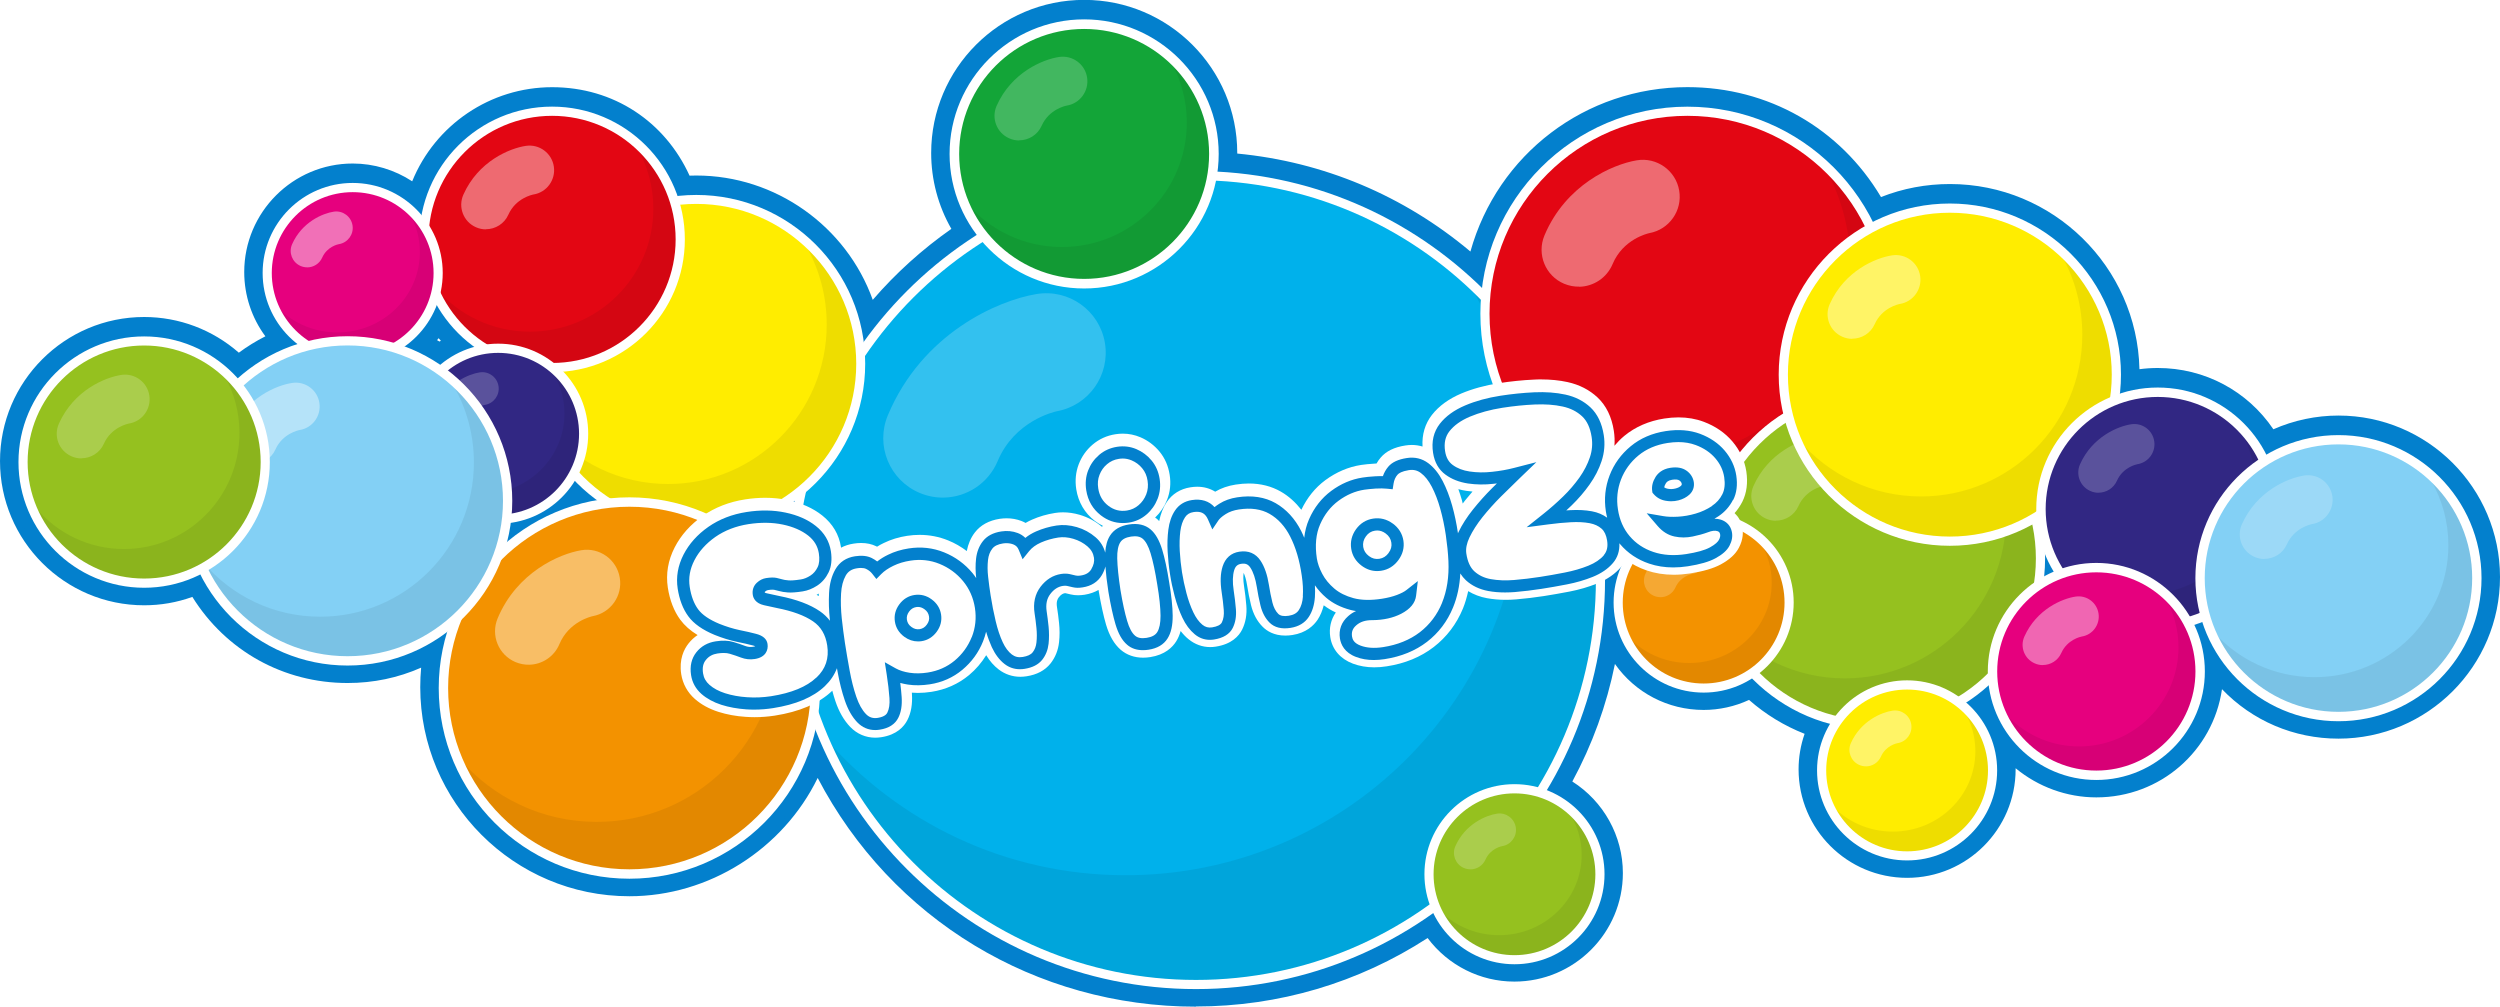 <?xml version="1.0" encoding="UTF-8"?>
<svg id="Laag_1" data-name="Laag 1" xmlns="http://www.w3.org/2000/svg" xmlns:xlink="http://www.w3.org/1999/xlink" viewBox="0 0 393.7 158.53">
  <defs>
    <filter id="drop-shadow-1" filterUnits="userSpaceOnUse">
      <feOffset dx="0" dy="0"/>
      <feGaussianBlur result="blur" stdDeviation="4"/>
      <feFlood flood-color="#000" flood-opacity=".4"/>
      <feComposite in2="blur" operator="in"/>
      <feComposite in="SourceGraphic"/>
    </filter>
  </defs>
  <path d="m188.35,158.53c-25.29,0-47.94-13.75-59.58-36.02-5.47,11.23-17.13,18.63-29.65,18.63-18.16,0-32.94-14.78-32.94-32.94,0-1.02.05-2.04.14-3.06-3.64,1.61-7.52,2.42-11.58,2.42-10.07,0-19.15-5.05-24.45-13.56-2.44.88-4.99,1.32-7.59,1.32-12.52,0-22.7-10.18-22.7-22.7s10.18-22.7,22.7-22.7c5.49,0,10.76,1.99,14.91,5.62,1.32-.98,2.72-1.84,4.18-2.58-2.16-2.91-3.33-6.46-3.33-10.12,0-9.42,7.67-17.09,17.09-17.09,3.32,0,6.59.99,9.36,2.8,3.63-8.91,12.33-14.82,22.04-14.82s17.77,5.44,21.64,13.93c.36-.01.72-.02,1.07-.02,12.45,0,23.62,7.97,27.78,19.58,3.64-4.22,7.8-7.97,12.38-11.18-2.08-3.62-3.18-7.74-3.18-11.96,0-13.29,10.81-24.1,24.1-24.1s24.1,10.81,24.1,24.1v.1c13.59,1.3,26.23,6.62,36.72,15.43,4.28-15.32,18.12-25.89,34.18-25.89,12.69,0,24.02,6.45,30.48,17.31,3.45-1.36,7.1-2.05,10.85-2.05,16.23,0,29.48,13.02,29.85,29.16.96-.13,1.93-.19,2.89-.19,7.36,0,14.1,3.59,18.2,9.65,3.22-1.42,6.74-2.16,10.25-2.16,14.03,0,25.44,11.41,25.44,25.44s-11.41,25.44-25.44,25.44c-7.01,0-13.57-2.81-18.34-7.79-1.42,9.72-9.71,17.04-19.79,17.04-4.64,0-9.15-1.65-12.71-4.59,0,.06,0,.12,0,.17,0,9.42-7.66,17.09-17.09,17.09s-17.09-7.66-17.09-17.09c0-1.91.32-3.78.95-5.59-3.21-1.26-6.14-3.05-8.75-5.34-2.24,1.04-4.7,1.58-7.15,1.58-5.65,0-10.79-2.72-13.97-7.24-1.31,6.48-3.56,12.69-6.71,18.51,4.93,3.13,7.96,8.58,7.96,14.42,0,9.42-7.66,17.09-17.09,17.09-5.39,0-10.43-2.55-13.66-6.86-10.89,7.06-23.48,10.78-36.48,10.78Zm66.9-74.82c.12-.14.24-.28.37-.42-.14-.04-.29-.09-.43-.13.02.18.04.37.06.55Zm-186.03-29.92c.07-.05.14-.09.21-.13-.12-.13-.24-.27-.36-.4-.08.1-.16.21-.24.31.13.07.26.15.39.22Z" style="fill: #0380cd;"/>
  <path d="m188.35,157.56c-25.67,0-48.55-14.48-59.64-37.3-4.84,11.8-16.56,19.92-29.6,19.92-17.63,0-31.97-14.34-31.97-31.97,0-1.58.12-3.14.35-4.7-3.92,2.03-8.25,3.09-12.75,3.09-9.98,0-19.03-5.24-24.04-13.79-2.56,1.03-5.24,1.54-8,1.54-11.98,0-21.73-9.75-21.73-21.73s9.75-21.73,21.73-21.73c5.52,0,10.83,2.13,14.85,5.91,1.78-1.4,3.7-2.57,5.75-3.49-2.5-2.9-3.88-6.57-3.88-10.47,0-8.89,7.23-16.12,16.12-16.12,3.59,0,7.03,1.19,9.82,3.35,3.14-9.08,11.73-15.37,21.58-15.37,9.2,0,17.47,5.55,21.02,13.96.57-.03,1.14-.05,1.69-.05,12.81,0,23.91,8.59,27.39,20.58,4.05-4.94,8.76-9.25,14.06-12.86-2.3-3.67-3.51-7.86-3.51-12.24,0-12.75,10.38-23.13,23.13-23.13s23.13,10.38,23.13,23.13c0,.32,0,.65-.02.98,14.16,1.17,27.56,6.89,38.27,16.3,3.6-15.43,17.46-26.67,33.63-26.67,12.57,0,23.92,6.68,30.07,17.56,3.57-1.52,7.35-2.29,11.27-2.29,15.93,0,28.89,12.96,28.89,28.88,0,.15,0,.29,0,.44,1.27-.24,2.56-.36,3.86-.36,7.33,0,14.01,3.75,17.85,9.92,3.3-1.59,6.93-2.43,10.61-2.43,13.49,0,24.47,10.98,24.47,24.47s-10.98,24.47-24.47,24.47c-7.61,0-14.56-3.48-19.11-9.17-.32,10.21-8.73,18.42-19.02,18.42-5.43,0-10.4-2.32-13.9-6.06.14.86.22,1.73.22,2.62,0,8.89-7.23,16.12-16.12,16.12s-16.12-7.23-16.12-16.12c0-2.11.42-4.2,1.24-6.15-3.63-1.29-6.98-3.31-9.84-5.93-2.27,1.16-4.77,1.77-7.32,1.77-6.33,0-11.82-3.67-14.45-8.99-1.23,7.56-3.77,14.86-7.52,21.58,5.04,2.82,8.29,8.22,8.29,14.07,0,8.89-7.23,16.12-16.12,16.12-5.4,0-10.45-2.77-13.41-7.22-10.92,7.29-23.57,11.14-36.73,11.14Zm65.67-75.81c.22,1.54.39,3.08.5,4.62.81-1.32,1.8-2.53,2.96-3.58-1.17-.29-2.33-.64-3.47-1.05Zm-134.26,2.07c.85.72,1.66,1.48,2.43,2.29.09-1.18.21-2.36.37-3.53-.91.46-1.85.88-2.8,1.24Zm-52.47-29.97c.66.34,1.32.7,1.95,1.09.56-.39,1.14-.74,1.75-1.06-.71-.69-1.37-1.43-1.99-2.21-.51.77-1.08,1.5-1.71,2.18Z" style="fill: #0380cd;"/>
  <path d="m368.26,68.37c-4.15,0-8.03,1.13-11.37,3.09-3.15-6.26-9.62-10.58-17.09-10.58-2.08,0-4.08.35-5.96.96.11-.98.17-1.97.17-2.98,0-14.86-12.09-26.95-26.95-26.95-4.36,0-8.47,1.05-12.12,2.89-5.34-10.75-16.42-18.16-29.22-18.16-16.61,0-30.35,12.49-32.34,28.57-10.87-10.65-25.48-17.49-41.66-18.33.12-.91.19-1.84.19-2.79,0-11.68-9.51-21.19-21.19-21.19s-21.19,9.51-21.19,21.19c0,4.79,1.6,9.22,4.29,12.77-6.96,4.44-13.01,10.17-17.81,16.86-1.69-13.05-12.86-23.17-26.36-23.17-1.01,0-2,.06-2.98.17-2.84-8.18-10.6-14.08-19.74-14.08-10.22,0-18.74,7.38-20.54,17.09-2.6-3.1-6.5-5.08-10.86-5.08-7.82,0-14.18,6.36-14.18,14.18,0,4.54,2.16,8.59,5.49,11.18-3.53,1.13-6.74,3-9.43,5.42-3.63-4.05-8.88-6.61-14.72-6.61-10.91,0-19.79,8.88-19.79,19.79s8.88,19.79,19.79,19.79c3.18,0,6.18-.77,8.85-2.11,4.26,8.5,13.05,14.35,23.19,14.35,5.89,0,11.32-1.97,15.68-5.29-.86,2.79-1.33,5.76-1.33,8.84,0,16.56,13.47,30.03,30.03,30.03,14.31,0,26.3-10.06,29.3-23.48,9.42,23.9,32.73,40.86,59.93,40.86,13.92,0,26.82-4.46,37.36-12,2.29,4.77,7.15,8.08,12.78,8.08,7.82,0,14.18-6.36,14.18-14.18,0-6.02-3.78-11.17-9.09-13.22,5.82-9.68,9.18-21,9.18-33.1,0-4.32-.43-8.54-1.25-12.62,3.45,1.68,7.23,2.76,11.22,3.13-5.06,2.17-8.62,7.19-8.62,13.04,0,7.82,6.36,14.18,14.18,14.18,2.8,0,5.41-.83,7.61-2.24,3.34,3.4,7.57,5.91,12.31,7.17-1.3,2.14-2.06,4.64-2.06,7.32,0,7.82,6.36,14.18,14.18,14.18s14.18-6.36,14.18-14.18c0-4.26-1.9-8.08-4.89-10.69,1.27-.81,2.46-1.72,3.57-2.73,1.07,8.4,8.25,14.92,16.94,14.92,9.42,0,17.09-7.67,17.09-17.09,0-2.63-.61-5.11-1.68-7.34.43-.14.85-.3,1.26-.46,2.92,9.06,11.43,15.64,21.45,15.64,12.42,0,22.53-10.11,22.53-22.53s-10.11-22.53-22.53-22.53Zm-46.22,18.7c.39.98.86,1.91,1.4,2.8-.52.22-1.03.47-1.53.75.1-.92.15-1.86.15-2.81,0-.25-.01-.49-.02-.74Zm-252.7-29.76c-1.73-1.19-3.62-2.17-5.62-2.91,2.28-1.62,4.05-3.88,5.06-6.53,1.49,2.61,3.52,4.86,5.95,6.62-2.01.55-3.84,1.52-5.39,2.82Zm21.17,18.26c1.07,1.11,2.24,2.14,3.49,3.05-5.32.92-10.17,3.24-14.14,6.57.25-.98.44-1.99.58-3.01,4.26-.6,7.91-3.09,10.07-6.61Zm33.43,15.76c-2.23-3.27-5.1-6.08-8.42-8.26,3.53-.8,6.79-2.3,9.64-4.35-.8,4.04-1.22,8.21-1.22,12.48,0,.04,0,.08,0,.12Z" style="fill: #0380cd;"/>
  <g>
    <path d="m124.66,91.35c0-35.17,28.51-63.69,63.69-63.69s63.69,28.51,63.69,63.69-28.51,63.69-63.69,63.69-63.69-28.51-63.69-63.69" style="fill: #00b1eb;"/>
    <path d="m148.65,78.36c-1.27.03-2.57-.21-3.81-.73-4.77-2-7.02-7.49-5.01-12.26,5.39-12.84,17.23-18.03,23.38-19.06,5.1-.86,9.93,2.58,10.79,7.68.85,5.06-2.52,9.85-7.55,10.77-.47.1-6.69,1.53-9.34,7.86-1.48,3.52-4.86,5.67-8.45,5.74Z" style="fill: #fff; opacity: .2;"/>
    <g style="opacity: .07;">
      <path d="m231.63,45.14c5.12,9.02,8.06,19.43,8.06,30.54,0,34.33-27.95,62.15-62.44,62.15-18.92,0-35.86-8.39-47.31-21.61,9.61,22.81,32.26,38.82,58.66,38.82,35.12,0,63.59-28.34,63.59-63.3,0-18.44-7.93-35.03-20.57-46.6Z"/>
    </g>
    <path d="m188.35,155.76c-35.52,0-64.41-28.89-64.41-64.41s28.89-64.41,64.41-64.41,64.41,28.89,64.41,64.41-28.89,64.41-64.41,64.41m0-127.38c-34.72,0-62.97,28.25-62.97,62.97s28.25,62.97,62.97,62.97,62.97-28.25,62.97-62.97-28.25-62.97-62.97-62.97Z" style="fill: #fff;"/>
  </g>
  <g>
    <path d="m225.04,137.67c0-7.43,6.03-13.46,13.46-13.46s13.46,6.02,13.46,13.46-6.02,13.46-13.46,13.46-13.46-6.02-13.46-13.46" style="fill: #95c11f;"/>
    <path d="m231.56,136.9c-.35,0-.71-.07-1.05-.22-1.31-.58-1.9-2.11-1.32-3.42,1.56-3.52,4.87-4.88,6.58-5.13,1.41-.21,2.73.77,2.94,2.19.21,1.4-.76,2.71-2.15,2.93-.13.02-1.86.38-2.63,2.12-.43.97-1.38,1.54-2.37,1.54Z" style="fill: #fff; opacity: .2;"/>
    <g style="opacity: .07;">
      <path d="m247.4,128.42c1.07,1.84,1.68,3.95,1.68,6.21,0,6.98-5.82,12.64-13,12.64-3.94,0-7.47-1.71-9.85-4.4,2,4.64,6.72,7.9,12.21,7.9,7.31,0,13.24-5.77,13.24-12.88,0-3.75-1.65-7.13-4.28-9.48Z"/>
    </g>
    <path d="m238.5,151.85c-7.82,0-14.18-6.36-14.18-14.18s6.36-14.18,14.18-14.18,14.18,6.36,14.18,14.18-6.36,14.18-14.18,14.18m0-26.91c-7.02,0-12.74,5.71-12.74,12.74s5.71,12.74,12.74,12.74,12.74-5.71,12.74-12.74-5.71-12.74-12.74-12.74Z" style="fill: #fff;"/>
  </g>
  <g>
    <path d="m233.85,49.4c0-17.61,14.27-31.88,31.88-31.88s31.88,14.27,31.88,31.88-14.27,31.88-31.88,31.88-31.88-14.27-31.88-31.88" style="fill: #e30613;"/>
    <path d="m248.7,45.14c-.79.02-1.59-.13-2.37-.45-2.96-1.24-4.35-4.65-3.11-7.61,3.34-7.97,10.7-11.19,14.52-11.83,3.16-.54,6.17,1.6,6.7,4.77.53,3.14-1.57,6.12-4.69,6.69-.29.06-4.15.95-5.8,4.88-.92,2.19-3.02,3.52-5.24,3.57Z" style="fill: #fff; opacity: .4;"/>
    <g style="opacity: .07;">
      <path d="m287.36,26.39c2.55,4.49,4.02,9.68,4.02,15.21,0,17.1-13.94,30.96-31.13,30.96-9.43,0-17.88-4.18-23.59-10.77,4.79,11.36,16.08,19.34,29.25,19.34,17.51,0,31.71-14.12,31.71-31.53,0-9.19-3.95-17.45-10.25-23.21Z"/>
    </g>
    <path d="m265.73,82c-17.98,0-32.6-14.63-32.6-32.6s14.63-32.6,32.6-32.6,32.6,14.62,32.6,32.6-14.62,32.6-32.6,32.6m0-63.76c-17.18,0-31.16,13.98-31.16,31.16s13.98,31.16,31.16,31.16,31.16-13.98,31.16-31.16-13.98-31.16-31.16-31.16Z" style="fill: #fff;"/>
  </g>
  <g>
    <path d="m268.89,87.95c0-14.48,11.74-26.23,26.23-26.23s26.23,11.74,26.23,26.23-11.74,26.23-26.23,26.23-26.23-11.74-26.23-26.23" style="fill: #95c11f;"/>
    <path d="m279.67,82.01c-.53,0-1.06-.11-1.57-.34-1.96-.87-2.84-3.16-1.97-5.12,2.34-5.27,7.29-7.31,9.85-7.69,2.12-.31,4.09,1.15,4.4,3.27.31,2.1-1.13,4.06-3.22,4.39-.2.04-2.78.58-3.94,3.17-.64,1.45-2.06,2.3-3.55,2.3Z" style="fill: #fff; opacity: .2;"/>
    <g style="opacity: .07;">
      <path d="m312.63,68.83c2.08,3.7,3.28,7.97,3.28,12.52,0,14.07-11.37,25.48-25.39,25.48-7.69,0-14.58-3.44-19.24-8.86,3.91,9.35,13.12,15.92,23.85,15.92,14.28,0,25.86-11.62,25.86-25.95,0-7.56-3.22-14.36-8.36-19.1Z"/>
    </g>
    <path d="m295.11,114.9c-14.86,0-26.95-12.09-26.95-26.95s12.09-26.95,26.95-26.95,26.95,12.09,26.95,26.95-12.09,26.95-26.95,26.95m0-52.45c-14.06,0-25.5,11.44-25.5,25.5s11.44,25.5,25.5,25.5,25.5-11.44,25.5-25.5-11.44-25.5-25.5-25.5Z" style="fill: #fff;"/>
  </g>
  <g>
    <path d="m286.88,121.33c0-7.43,6.02-13.46,13.46-13.46s13.46,6.02,13.46,13.46-6.02,13.46-13.46,13.46-13.46-6.03-13.46-13.46" style="fill: #ffed00;"/>
    <path d="m293.84,120.68c-.35,0-.71-.07-1.05-.22-1.31-.58-1.9-2.11-1.32-3.42,1.56-3.52,4.87-4.88,6.58-5.13,1.41-.21,2.73.77,2.94,2.19.21,1.4-.76,2.71-2.15,2.93-.13.02-1.86.38-2.63,2.12-.43.97-1.38,1.54-2.37,1.54Z" style="fill: #fff; opacity: .4;"/>
    <g style="opacity: .07;">
      <path d="m309.4,112.09c1.07,1.84,1.68,3.96,1.68,6.22,0,6.99-5.82,12.65-13,12.65-3.94,0-7.46-1.71-9.85-4.4,2,4.64,6.71,7.9,12.21,7.9,7.31,0,13.24-5.77,13.24-12.89,0-3.75-1.65-7.13-4.28-9.49Z"/>
    </g>
    <path d="m300.33,135.5c-7.82,0-14.18-6.36-14.18-14.18s6.36-14.18,14.18-14.18,14.18,6.36,14.18,14.18-6.36,14.18-14.18,14.18m0-26.91c-7.02,0-12.74,5.71-12.74,12.74s5.71,12.74,12.74,12.74,12.74-5.71,12.74-12.74-5.71-12.74-12.74-12.74Z" style="fill: #fff;"/>
  </g>
  <g>
    <path d="m254.84,94.89c0-7.43,6.02-13.46,13.46-13.46s13.46,6.02,13.46,13.46-6.03,13.46-13.46,13.46-13.46-6.02-13.46-13.46" style="fill: #f39200;"/>
    <path d="m261.48,94.04c-.35,0-.71-.07-1.05-.22-1.31-.58-1.9-2.11-1.32-3.42,1.56-3.52,4.87-4.88,6.58-5.13,1.41-.21,2.73.77,2.94,2.19.21,1.4-.76,2.71-2.15,2.93-.13.02-1.86.38-2.63,2.12-.43.97-1.38,1.54-2.37,1.54Z" style="fill: #fff; opacity: .2;"/>
    <g style="opacity: .07;">
      <path d="m277.33,85.56c1.07,1.84,1.68,3.95,1.68,6.21,0,6.98-5.82,12.64-13,12.64-3.94,0-7.47-1.71-9.85-4.4,2,4.64,6.72,7.9,12.21,7.9,7.31,0,13.24-5.77,13.24-12.88,0-3.75-1.65-7.13-4.28-9.48Z"/>
    </g>
    <path d="m268.29,109.07c-7.82,0-14.18-6.36-14.18-14.18s6.36-14.18,14.18-14.18,14.18,6.36,14.18,14.18-6.36,14.18-14.18,14.18m0-26.91c-7.02,0-12.74,5.71-12.74,12.74s5.71,12.74,12.74,12.74,12.74-5.71,12.74-12.74-5.71-12.74-12.74-12.74Z" style="fill: #fff;"/>
  </g>
  <g>
    <path d="m280.84,59.01c0-14.48,11.74-26.23,26.23-26.23s26.23,11.74,26.23,26.23-11.74,26.23-26.23,26.23-26.23-11.74-26.23-26.23" style="fill: #ffed00;"/>
    <path d="m291.68,53.36c-.53,0-1.06-.11-1.57-.34-1.96-.87-2.84-3.16-1.97-5.12,2.34-5.27,7.29-7.31,9.85-7.69,2.12-.31,4.09,1.15,4.4,3.27.31,2.1-1.13,4.06-3.22,4.39-.2.04-2.78.58-3.94,3.17-.64,1.45-2.06,2.3-3.55,2.3Z" style="fill: #fff; opacity: .4;"/>
    <g style="opacity: .07;">
      <path d="m324.64,40.18c2.08,3.7,3.28,7.97,3.28,12.52,0,14.07-11.37,25.48-25.39,25.48-7.69,0-14.58-3.44-19.24-8.86,3.91,9.35,13.12,15.92,23.85,15.92,14.28,0,25.86-11.62,25.86-25.95,0-7.56-3.22-14.36-8.36-19.1Z"/>
    </g>
    <path d="m307.06,85.95c-14.86,0-26.95-12.09-26.95-26.95s12.09-26.95,26.95-26.95,26.95,12.09,26.95,26.95-12.09,26.95-26.95,26.95m0-52.45c-14.06,0-25.5,11.44-25.5,25.5s11.44,25.5,25.5,25.5,25.5-11.44,25.5-25.5-11.44-25.5-25.5-25.5Z" style="fill: #fff;"/>
  </g>
  <g>
    <path d="m321.41,80.16c0-10.16,8.23-18.39,18.39-18.39s18.39,8.23,18.39,18.39-8.23,18.39-18.39,18.39-18.39-8.23-18.39-18.39" style="fill: #312783;"/>
    <path d="m330.47,77.6c-.43,0-.87-.09-1.29-.28-1.61-.71-2.33-2.59-1.62-4.2,1.92-4.32,5.98-6,8.08-6.31,1.74-.26,3.36.95,3.61,2.69.25,1.72-.93,3.33-2.64,3.6-.16.03-2.28.47-3.23,2.6-.53,1.19-1.69,1.89-2.91,1.89Z" style="fill: #fff; opacity: .2;"/>
    <g style="opacity: .07;">
      <path d="m352.83,67.87c1.48,2.51,2.33,5.42,2.33,8.51,0,9.57-8.08,17.32-18.05,17.32-5.47,0-10.36-2.34-13.67-6.02,2.78,6.36,9.32,10.82,16.95,10.82,10.15,0,18.38-7.9,18.38-17.64,0-5.14-2.29-9.76-5.94-12.99Z"/>
    </g>
    <path d="m339.8,99.29c-10.55,0-19.13-8.58-19.13-19.13s8.58-19.13,19.13-19.13,19.13,8.58,19.13,19.13-8.58,19.13-19.13,19.13m0-36.78c-9.73,0-17.65,7.92-17.65,17.65s7.92,17.65,17.65,17.65,17.65-7.92,17.65-17.65-7.92-17.65-17.65-17.65Z" style="fill: #fff;"/>
  </g>
  <g>
    <path d="m313.78,105.74c0-9.03,7.32-16.35,16.35-16.35s16.35,7.32,16.35,16.35-7.32,16.35-16.35,16.35-16.35-7.32-16.35-16.35" style="fill: #e6007e;"/>
    <path d="m321.7,104.74c-.43,0-.87-.09-1.29-.28-1.61-.71-2.33-2.59-1.62-4.2,1.92-4.32,5.98-6,8.08-6.31,1.74-.26,3.36.95,3.61,2.69.25,1.72-.93,3.33-2.64,3.6-.16.03-2.28.47-3.23,2.6-.53,1.19-1.69,1.89-2.91,1.89Z" style="fill: #fff; opacity: .4;"/>
    <g style="opacity: .07;">
      <path d="m341.05,94.27c1.28,2.27,2.02,4.88,2.02,7.67,0,8.62-7.01,15.61-15.65,15.61-4.74,0-8.99-2.11-11.86-5.43,2.41,5.73,8.09,9.75,14.71,9.75,8.81,0,15.94-7.12,15.94-15.9,0-4.63-1.99-8.8-5.16-11.71Z"/>
    </g>
    <path d="m330.13,122.83c-9.42,0-17.09-7.67-17.09-17.09s7.67-17.09,17.09-17.09,17.09,7.67,17.09,17.09-7.67,17.09-17.09,17.09m0-32.7c-8.6,0-15.61,7-15.61,15.61s7,15.61,15.61,15.61,15.61-7,15.61-15.61-7-15.61-15.61-15.61Z" style="fill: #fff;"/>
  </g>
  <g>
    <path d="m346.46,91.05c0-12.04,9.76-21.8,21.8-21.8s21.8,9.76,21.8,21.8-9.76,21.8-21.8,21.8-21.8-9.76-21.8-21.8" style="fill: #83d0f5;"/>
    <path d="m356.59,88.03c-.53,0-1.06-.11-1.57-.34-1.96-.87-2.84-3.16-1.97-5.12,2.34-5.27,7.29-7.31,9.85-7.69,2.12-.31,4.09,1.15,4.4,3.27.31,2.1-1.13,4.06-3.22,4.39-.2.04-2.78.58-3.94,3.17-.64,1.45-2.06,2.3-3.55,2.3Z" style="fill: #fff; opacity: .2;"/>
    <g style="opacity: .07;">
      <path d="m382.85,75.67c1.73,3.01,2.72,6.49,2.72,10.2,0,11.47-9.44,20.77-21.08,20.77-6.39,0-12.11-2.8-15.97-7.22,3.25,7.62,10.89,12.97,19.81,12.97,11.86,0,21.47-9.47,21.47-21.15,0-6.16-2.68-11.71-6.94-15.57Z"/>
    </g>
    <path d="m368.26,113.58c-12.43,0-22.53-10.11-22.53-22.53s10.11-22.53,22.53-22.53,22.53,10.11,22.53,22.53-10.11,22.53-22.53,22.53m0-43.6c-11.61,0-21.06,9.45-21.06,21.06s9.45,21.06,21.06,21.06,21.06-9.45,21.06-21.06-9.45-21.06-21.06-21.06Z" style="fill: #fff;"/>
  </g>
  <g>
    <path d="m150.29,24.24c0-11.29,9.15-20.44,20.44-20.44s20.44,9.15,20.44,20.44-9.15,20.44-20.44,20.44-20.44-9.15-20.44-20.44" style="fill: #13a538;"/>
    <path d="m160.49,22.12c-.53,0-1.06-.11-1.57-.34-1.96-.87-2.84-3.16-1.97-5.12,2.34-5.27,7.29-7.31,9.85-7.69,2.12-.31,4.09,1.15,4.4,3.27.31,2.1-1.13,4.06-3.22,4.39-.2.04-2.78.58-3.94,3.17-.64,1.45-2.06,2.3-3.55,2.3Z" style="fill: #fff; opacity: .2;"/>
    <g style="opacity: .07;">
      <path d="m184.36,9.67c1.61,2.84,2.54,6.13,2.54,9.63,0,10.82-8.8,19.6-19.67,19.6-5.96,0-11.29-2.64-14.9-6.81,3.03,7.19,10.16,12.24,18.48,12.24,11.06,0,20.03-8.93,20.03-19.96,0-5.81-2.5-11.05-6.48-14.69Z"/>
    </g>
    <path d="m170.73,45.43c-11.68,0-21.19-9.51-21.19-21.19s9.51-21.19,21.19-21.19,21.19,9.51,21.19,21.19-9.51,21.19-21.19,21.19m0-40.87c-10.85,0-19.68,8.83-19.68,19.68s8.83,19.68,19.68,19.68,19.68-8.83,19.68-19.68-8.83-19.68-19.68-19.68Z" style="fill: #fff;"/>
  </g>
  <g>
    <path d="m83.78,57.29c0-14.3,11.59-25.88,25.88-25.88s25.88,11.59,25.88,25.88-11.59,25.88-25.88,25.88-25.88-11.59-25.88-25.88" style="fill: #ffed00;"/>
    <g style="opacity: .07;">
      <path d="m126.97,38.77c2.05,3.65,3.22,7.85,3.22,12.34,0,13.87-11.18,25.11-24.98,25.11-7.57,0-14.34-3.39-18.92-8.73,3.85,9.21,12.9,15.69,23.46,15.69,14.05,0,25.44-11.45,25.44-25.58,0-7.45-3.17-14.16-8.23-18.83Z"/>
    </g>
    <path d="m109.66,83.88c-14.66,0-26.59-11.93-26.59-26.59s11.93-26.59,26.59-26.59,26.59,11.93,26.59,26.59-11.93,26.59-26.59,26.59m0-51.77c-13.88,0-25.18,11.3-25.18,25.18s11.3,25.18,25.18,25.18,25.18-11.3,25.18-25.18-11.3-25.18-25.18-25.18Z" style="fill: #fff;"/>
  </g>
  <g>
    <path d="m69.83,108.35c0-16.18,13.11-29.29,29.29-29.29s29.29,13.11,29.29,29.29-13.11,29.29-29.29,29.29-29.29-13.11-29.29-29.29" style="fill: #f39200;"/>
    <path d="m83.34,104.68c-.71.02-1.44-.12-2.15-.41-2.68-1.13-3.95-4.21-2.82-6.9,3.03-7.23,9.7-10.14,13.16-10.72,2.87-.49,5.59,1.45,6.07,4.32.48,2.85-1.42,5.54-4.25,6.06-.27.06-3.76.86-5.26,4.42-.83,1.98-2.73,3.19-4.75,3.23Z" style="fill: #fff; opacity: .4;"/>
    <g style="opacity: .07;">
      <path d="m118.77,87.05c2.34,4.12,3.67,8.89,3.67,13.96,0,15.7-12.74,28.42-28.46,28.42-8.62,0-16.34-3.83-21.56-9.88,4.38,10.43,14.7,17.75,26.74,17.75,16.01,0,28.98-12.96,28.98-28.95,0-8.43-3.61-16.02-9.37-21.31Z"/>
    </g>
    <path d="m99.12,138.38c-16.56,0-30.03-13.47-30.03-30.03s13.47-30.03,30.03-30.03,30.03,13.47,30.03,30.03-13.47,30.03-30.03,30.03m0-58.58c-15.74,0-28.55,12.81-28.55,28.55s12.81,28.55,28.55,28.55,28.55-12.81,28.55-28.55-12.81-28.55-28.55-28.55Z" style="fill: #fff;"/>
  </g>
  <g>
    <path d="m66.76,37.7c0-11.15,9.04-20.19,20.19-20.19s20.19,9.04,20.19,20.19-9.04,20.19-20.19,20.19-20.19-9.04-20.19-20.19" style="fill: #e30613;"/>
    <path d="m76.51,36.12c-.53,0-1.06-.11-1.57-.34-1.96-.87-2.84-3.16-1.97-5.12,2.34-5.27,7.29-7.31,9.85-7.69,2.12-.31,4.09,1.15,4.4,3.27.31,2.1-1.13,4.06-3.22,4.39-.2.04-2.78.58-3.94,3.17-.64,1.45-2.06,2.3-3.55,2.3Z" style="fill: #fff; opacity: .4;"/>
    <g style="opacity: .07;">
      <path d="m100.38,23.34c1.6,2.81,2.51,6.06,2.51,9.52,0,10.7-8.7,19.37-19.44,19.37-5.89,0-11.16-2.61-14.73-6.74,2.99,7.11,10.04,12.1,18.26,12.1,10.93,0,19.8-8.83,19.8-19.73,0-5.75-2.47-10.92-6.4-14.52Z"/>
    </g>
    <path d="m86.94,58.61c-11.53,0-20.91-9.38-20.91-20.91s9.38-20.91,20.91-20.91,20.91,9.38,20.91,20.91-9.38,20.91-20.91,20.91m0-40.37c-10.73,0-19.46,8.73-19.46,19.46s8.73,19.46,19.46,19.46,19.46-8.73,19.46-19.46-8.73-19.46-19.46-19.46Z" style="fill: #fff;"/>
  </g>
  <g>
    <path d="m65,68.3c0-7.43,6.02-13.46,13.46-13.46s13.46,6.02,13.46,13.46-6.02,13.46-13.46,13.46-13.46-6.02-13.46-13.46" style="fill: #312783;"/>
    <path d="m71.36,67.41c-.35,0-.71-.07-1.05-.22-1.31-.58-1.9-2.11-1.32-3.42,1.56-3.52,4.87-4.88,6.58-5.13,1.41-.21,2.73.77,2.94,2.19.21,1.4-.76,2.71-2.15,2.93-.13.02-1.86.38-2.63,2.12-.43.97-1.38,1.54-2.37,1.54Z" style="fill: #fff; opacity: .2;"/>
    <g style="opacity: .07;">
      <path d="m87.21,58.93c1.07,1.84,1.68,3.95,1.68,6.21,0,6.98-5.82,12.64-13,12.64-3.94,0-7.47-1.71-9.85-4.4,2,4.64,6.72,7.9,12.21,7.9,7.31,0,13.24-5.77,13.24-12.88,0-3.75-1.65-7.13-4.28-9.48Z"/>
    </g>
    <path d="m78.45,82.48c-7.82,0-14.18-6.36-14.18-14.18s6.36-14.18,14.18-14.18,14.18,6.36,14.18,14.18-6.36,14.18-14.18,14.18m0-26.91c-7.02,0-12.74,5.71-12.74,12.74s5.71,12.74,12.74,12.74,12.74-5.71,12.74-12.74-5.71-12.74-12.74-12.74Z" style="fill: #fff;"/>
  </g>
  <g>
    <path d="m42.09,42.99c0-7.43,6.02-13.46,13.46-13.46s13.46,6.03,13.46,13.46-6.02,13.46-13.46,13.46-13.46-6.02-13.46-13.46" style="fill: #e6007e;"/>
    <path d="m48.37,42.1c-.35,0-.71-.07-1.05-.22-1.31-.58-1.9-2.11-1.32-3.42,1.56-3.52,4.87-4.88,6.58-5.13,1.41-.21,2.73.77,2.94,2.19.21,1.4-.76,2.71-2.15,2.93-.13.02-1.86.38-2.63,2.12-.43.97-1.38,1.54-2.37,1.54Z" style="fill: #fff; opacity: .44;"/>
    <g style="opacity: .07;">
      <path d="m64.44,33.5c1.07,1.84,1.68,3.95,1.68,6.21,0,6.98-5.82,12.64-13,12.64-3.94,0-7.47-1.71-9.85-4.4,2,4.64,6.72,7.9,12.21,7.9,7.31,0,13.24-5.77,13.24-12.88,0-3.75-1.65-7.13-4.28-9.48Z"/>
    </g>
    <path d="m55.54,57.17c-7.82,0-14.18-6.36-14.18-14.18s6.36-14.18,14.18-14.18,14.18,6.36,14.18,14.18-6.36,14.18-14.18,14.18m0-26.91c-7.02,0-12.74,5.71-12.74,12.74s5.71,12.74,12.74,12.74,12.74-5.71,12.74-12.74-5.71-12.74-12.74-12.74Z" style="fill: #fff;"/>
  </g>
  <g>
    <path d="m29.54,78.87c0-13.92,11.28-25.2,25.2-25.2s25.2,11.28,25.2,25.2-11.28,25.2-25.2,25.2-25.2-11.28-25.2-25.2" style="fill: #83d0f5;"/>
    <path d="m39.94,73.01c-.51,0-1.03-.1-1.52-.32-1.89-.84-2.75-3.06-1.91-4.95,2.27-5.1,7.05-7.08,9.53-7.44,2.05-.3,3.96,1.12,4.26,3.17.3,2.03-1.09,3.93-3.12,4.25-.19.04-2.69.56-3.81,3.07-.62,1.4-1.99,2.23-3.43,2.23Z" style="fill: #fff; opacity: .4;"/>
    <g style="opacity: .07;">
      <path d="m71.5,60.88c1.99,3.53,3.13,7.6,3.13,11.94,0,13.42-10.84,24.3-24.21,24.3-7.34,0-13.9-3.28-18.34-8.45,3.73,8.92,12.51,15.18,22.75,15.18,13.62,0,24.66-11.08,24.66-24.75,0-7.21-3.07-13.7-7.98-18.22Z"/>
    </g>
    <path d="m54.74,104.81c-14.3,0-25.93-11.63-25.93-25.93s11.63-25.93,25.93-25.93,25.93,11.63,25.93,25.93-11.63,25.93-25.93,25.93m0-50.41c-13.5,0-24.47,10.98-24.47,24.47s10.98,24.47,24.47,24.47,24.47-10.98,24.47-24.47-10.98-24.47-24.47-24.47Z" style="fill: #fff;"/>
  </g>
  <g>
    <path d="m3.63,72.77c0-10.53,8.54-19.07,19.07-19.07s19.07,8.54,19.07,19.07-8.54,19.07-19.07,19.07S3.63,83.3,3.63,72.77" style="fill: #95c11f;"/>
    <path d="m12.81,72.19c-.53,0-1.06-.11-1.57-.34-1.96-.87-2.84-3.16-1.97-5.12,2.34-5.27,7.29-7.31,9.85-7.69,2.12-.31,4.09,1.15,4.4,3.27.31,2.1-1.13,4.06-3.22,4.39-.2.04-2.78.58-3.94,3.17-.64,1.45-2.06,2.3-3.55,2.3Z" style="fill: #fff; opacity: .2;"/>
    <g style="opacity: .07;">
      <path d="m35.36,59.19c1.49,2.65,2.35,5.72,2.35,8.98,0,10.1-8.14,18.29-18.19,18.29-5.51,0-10.44-2.47-13.78-6.36,2.8,6.71,9.39,11.42,17.09,11.42,10.23,0,18.52-8.34,18.52-18.62,0-5.43-2.31-10.31-5.99-13.71Z"/>
    </g>
    <path d="m22.7,92.56c-10.91,0-19.79-8.88-19.79-19.79s8.88-19.79,19.79-19.79,19.79,8.88,19.79,19.79-8.88,19.79-19.79,19.79m0-38.15c-10.12,0-18.35,8.23-18.35,18.35s8.23,18.35,18.35,18.35,18.35-8.23,18.35-18.35-8.23-18.35-18.35-18.35Z" style="fill: #fff;"/>
  </g>
  <g>
    <g style="filter: url(#drop-shadow-1);">
      <path d="m273.14,80.83c.49-.54.9-1.15,1.24-1.81.69-1.38.9-2.99.63-4.79-.27-1.73-1.01-3.32-2.19-4.71-1.16-1.36-2.68-2.41-4.52-3.1-1.22-.46-2.56-.69-3.98-.69-.72,0-1.47.06-2.23.18-2.43.38-4.55,1.3-6.29,2.73-.58.48-1.08,1-1.56,1.56.06-.77.03-1.55-.09-2.34-.34-2.22-1.21-3.99-2.57-5.27-1.28-1.2-2.86-2.01-4.72-2.42-1.28-.28-2.68-.42-4.16-.42-.37,0-.75,0-1.14.03-1.78.08-3.63.27-5.5.56-2.18.34-4.18.89-5.94,1.63-1.97.84-3.53,1.97-4.62,3.37-1.09,1.4-1.59,3.11-1.48,4.98-.54-.16-1.1-.25-1.68-.25-.33,0-.67.03-1,.08-1.77.27-3.05.9-3.91,1.91-.25.29-.47.6-.65.93-.1,0-.21.01-.31.02-.83.05-1.53.12-2.13.21-2,.31-3.89,1.12-5.62,2.39-1.62,1.2-2.88,2.78-3.78,4.67-.92-1.17-1.99-2.15-3.23-2.86-1.48-.85-3.18-1.28-5.04-1.28-.67,0-1.36.06-2.07.17-1.21.19-2.29.56-3.23,1.12-.82-.51-1.78-.78-2.83-.78-.34,0-.7.03-1.07.09-1.6.25-2.89,1.06-3.75,2.35-.56.84-.94,1.84-1.17,2.97-.11-.11-.22-.24-.34-.34-.09-.08-.2-.14-.3-.21.82-.78,1.45-1.72,1.88-2.79.49-1.25.63-2.58.41-3.96-.22-1.39-.75-2.62-1.6-3.65-.82-.99-1.83-1.75-3-2.25-.89-.38-1.82-.57-2.78-.57-.37,0-.76.03-1.14.09-1.38.21-2.6.77-3.63,1.65-.98.84-1.71,1.88-2.17,3.08-.47,1.23-.6,2.55-.39,3.93.32,2.04,1.33,3.77,2.93,4.99.4.31.82.55,1.25.77-.04.06-.08.11-.12.17-1.02-.87-2.2-1.51-3.52-1.9-.89-.26-1.78-.39-2.63-.39-.42,0-.85.03-1.26.1-1.26.2-2.48.55-3.61,1.05-.36.16-.7.33-1.02.52-.21-.12-.43-.22-.66-.31-.74-.28-1.52-.42-2.32-.42-.35,0-.72.03-1.08.08-1.71.26-3.03.99-3.92,2.14-.65.84-1.07,1.84-1.28,2.94-.9-.68-1.87-1.25-2.94-1.68-1.43-.58-2.94-.87-4.49-.87-.64,0-1.31.05-1.96.15-1.32.2-2.56.58-3.68,1.13-.37.18-.73.37-1.06.58-.04-.02-.08-.04-.12-.06-.7-.35-1.5-.52-2.39-.52-.38,0-.78.03-1.2.1-.72.11-1.38.33-1.97.64,0-.03,0-.05,0-.08-.31-2-1.3-3.68-2.96-5-1.45-1.15-3.28-1.97-5.44-2.42-1.13-.24-2.31-.36-3.52-.36-1.02,0-2.08.08-3.16.25-2.53.39-4.78,1.27-6.7,2.61-1.94,1.36-3.42,3.02-4.41,4.95-1.05,2.04-1.41,4.18-1.08,6.34.31,2,.97,3.7,1.96,5.05.68.92,1.58,1.72,2.73,2.42-.53.35-1.01.79-1.42,1.31-.73.92-1.52,2.5-1.16,4.85.24,1.52.98,2.87,2.15,3.9,1,.88,2.24,1.56,3.7,2.03,1.32.42,2.77.69,4.31.79.46.03.92.05,1.38.05h0c1.05,0,2.12-.08,3.17-.24,3.92-.61,6.96-1.91,9.02-3.87.02-.02.04-.04.06-.06.15.56.31,1.13.49,1.65.56,1.67,1.35,3.03,2.33,4.05,1.07,1.11,2.44,1.7,3.96,1.7.31,0,.64-.03.96-.08,2.43-.38,3.56-1.67,4.09-2.7.58-1.13.82-2.52.71-4.13,0-.06,0-.12-.01-.18.31.02.63.04.95.04.69,0,1.41-.06,2.13-.17,2.25-.35,4.24-1.24,5.93-2.64,1.08-.9,1.97-1.96,2.7-3.13.55.92,1.21,1.67,1.97,2.25.98.75,2.16,1.15,3.4,1.15.32,0,.65-.03.98-.08,1.64-.25,2.91-.93,3.77-2.01.75-.94,1.21-2.08,1.35-3.36.11-.98.11-1.99,0-3.02-.09-.89-.2-1.72-.32-2.47-.14-.88.07-1.29.26-1.55.4-.52.72-.63.95-.67.04,0,.07-.01.1-.01.27.06.55.13.85.2.36.09.75.13,1.15.13h0c.32,0,.67-.03,1.02-.08.89-.14,1.61-.42,2.21-.76,0,.05.01.1.02.15.37,2.19.75,3.92,1.16,5.32.53,1.77,1.28,3.06,2.3,3.95.95.82,2.17,1.25,3.53,1.25h0c.36,0,.75-.03,1.13-.09,2.32-.36,3.51-1.55,4.1-2.5.3-.48.52-1.02.69-1.61.38.49.79.93,1.24,1.29.99.81,2.17,1.24,3.41,1.24.29,0,.58-.02.88-.07,2.51-.39,3.64-1.67,4.15-2.68.55-1.11.78-2.39.66-3.8-.08-1.01-.2-2.04-.36-3.05-.15-.98-.13-1.64-.06-2.09.19.41.4,1.05.55,2.01.16,1.04.37,2.07.61,3.07.34,1.39.96,2.55,1.85,3.43.63.63,1.75,1.37,3.54,1.37.36,0,.74-.03,1.13-.09,2.18-.34,3.36-1.5,3.97-2.41.44-.67.75-1.43.96-2.27.58.43,1.21.82,1.9,1.13-.78,1.13-1.09,2.47-.87,3.89.3,1.93,1.57,3.42,3.57,4.17,1.02.38,2.14.58,3.35.58.63,0,1.29-.05,1.97-.16,2.87-.44,5.35-1.46,7.39-3.03,2.05-1.58,3.61-3.63,4.62-6.09.35-.86.61-1.78.82-2.72.88.53,1.86.91,2.95,1.11.93.17,1.93.26,2.95.26.53,0,1.09-.02,1.65-.07,1.45-.12,2.91-.3,4.35-.52,1.28-.2,2.64-.44,4.05-.71,1.55-.3,3.01-.73,4.35-1.27,1.58-.63,2.86-1.52,3.8-2.63.25-.3.51-.67.74-1.12.97.7,2.04,1.27,3.23,1.68,1.34.46,2.78.69,4.29.69.82,0,1.67-.07,2.54-.2,2.1-.33,3.7-.79,4.88-1.43,1.38-.75,2.31-1.6,2.84-2.61.73-1.36.69-2.55.54-3.27-.17-.87-.59-1.61-1.19-2.18Zm-144.2,12.64c0,.13,0,.27,0,.4-.12-.07-.22-.14-.34-.2.12-.06.23-.13.35-.2Zm101.77-14.65c-.13.16-.24.32-.36.48-.05-.18-.08-.36-.13-.54-.17-.6-.36-1.17-.56-1.73.41.11.83.21,1.27.27.32.05.63.08.96.11-.41.47-.8.94-1.18,1.41Zm19.66-.4c.3-.36.58-.73.86-1.1-.03.41-.06.83-.05,1.25-.06-.01-.12-.03-.18-.05-.21-.04-.42-.07-.63-.1Z" style="fill: #fff;"/>
    </g>
    <g>
      <path d="m146.72,94.39c-.83-.61-1.74-.84-2.72-.69-.97.15-1.77.65-2.38,1.48-.61.83-.84,1.74-.69,2.72.15.97.65,1.77,1.48,2.38.67.49,1.39.73,2.15.73.19,0,.38-.01.57-.04h0c.97-.15,1.77-.65,2.38-1.48.61-.83.84-1.74.69-2.72-.15-.97-.65-1.77-1.48-2.38Zm-.76,3.97c-.3.42-.66.64-1.13.72h0c-.47.07-.88-.04-1.29-.34-.42-.3-.64-.66-.72-1.13-.07-.47.04-.88.34-1.29.3-.42.66-.64,1.13-.72.09-.01.18-.02.27-.02.36,0,.69.12,1.02.36.42.3.64.66.72,1.13s-.04.88-.34,1.29Z" style="fill: #0380cd;"/>
      <path d="m173.38,81.17c1.04.8,2.19,1.2,3.44,1.2.31,0,.63-.02.95-.07,1.06-.16,1.99-.59,2.79-1.28.78-.67,1.36-1.5,1.74-2.47.38-.98.49-2.04.32-3.14-.17-1.1-.59-2.07-1.26-2.88-.65-.79-1.46-1.4-2.4-1.8-.96-.41-1.99-.53-3.04-.37-1.08.17-2.04.6-2.83,1.28-.78.67-1.36,1.49-1.73,2.45-.37.96-.47,2.01-.3,3.11.26,1.65,1.04,2.99,2.32,3.97Zm-.23-6.39c.26-.67.64-1.22,1.19-1.68.53-.45,1.14-.73,1.87-.84.2-.03.4-.05.6-.05.48,0,.94.1,1.4.29.66.28,1.21.69,1.67,1.25.45.55.73,1.19.84,1.95.12.77.05,1.48-.21,2.15-.27.68-.66,1.24-1.21,1.71-.53.45-1.13.73-1.83.84h0c-1.09.17-2.05-.08-2.93-.75-.89-.68-1.41-1.58-1.59-2.74-.12-.78-.06-1.47.2-2.13Z" style="fill: #0380cd;"/>
      <path d="m183.02,86.55c-.46-1.48-1.06-2.53-1.84-3.19-.85-.72-1.99-.98-3.37-.77-1.38.21-2.39.8-2.99,1.74-.45.69-.7,1.59-.77,2.7-.25-.94-.75-1.76-1.53-2.43-.85-.73-1.84-1.27-2.94-1.59-1.11-.32-2.19-.41-3.2-.25-1.12.17-2.21.49-3.22.93-.64.28-1.2.62-1.69,1.02-.33-.33-.74-.6-1.2-.77-.81-.31-1.69-.39-2.59-.25-1.29.2-2.27.72-2.9,1.54-.59.76-.95,1.69-1.07,2.75-.11.96-.1,1.99.02,3.06-.18-.27-.37-.53-.58-.79-1.21-1.45-2.71-2.55-4.46-3.26-1.77-.72-3.65-.93-5.61-.62-1.16.18-2.25.51-3.22.99-.65.31-1.22.67-1.72,1.06-.26-.2-.55-.39-.86-.54-.7-.35-1.58-.44-2.63-.28-1.4.22-2.44.91-3.1,2.07-.58,1.02-.92,2.27-.99,3.71-.07,1.34-.03,2.75.12,4.19,0,.06.01.12.02.19-.44-.57-.96-1.07-1.57-1.49-1.55-1.07-3.71-1.88-6.41-2.41-.69-.14-1.35-.29-1.98-.43-.17-.04-.27-.08-.31-.11,0-.1.02-.13.05-.15.16-.14.3-.22.44-.24.63-.1.9-.06.98-.05.28.06.55.13.81.2.35.1.79.18,1.35.22.56.04,1.33-.01,2.35-.17.77-.12,1.53-.42,2.27-.9.77-.5,1.38-1.21,1.81-2.1.44-.91.55-2.02.36-3.31-.25-1.59-1.04-2.93-2.38-3.99-1.25-1-2.86-1.71-4.78-2.11-1.89-.4-3.94-.43-6.11-.09-2.28.35-4.31,1.14-6.03,2.34-1.73,1.21-3.04,2.68-3.91,4.37-.89,1.74-1.2,3.54-.92,5.36.27,1.74.83,3.21,1.67,4.35.85,1.17,2.25,2.15,4.16,2.94,1.22.49,2.39.85,3.49,1.08,1.01.21,1.86.4,2.54.58.17.04.28.09.35.12-.06.03-.17.06-.36.09-.41.06-.81.02-1.21-.13-.57-.22-1.2-.43-1.87-.63-.78-.24-1.73-.27-2.8-.1-1.26.2-2.28.77-3.03,1.72-.77.97-1.05,2.19-.83,3.61.18,1.16.73,2.15,1.63,2.95.83.73,1.89,1.31,3.13,1.71,1.19.38,2.52.62,3.93.72.42.03.85.04,1.27.04.98,0,1.96-.08,2.93-.23,3.6-.56,6.34-1.72,8.16-3.45.89-.85,1.53-1.8,1.92-2.84.04.22.08.45.12.67.29,1.58.66,3.06,1.12,4.41.49,1.44,1.15,2.6,1.97,3.45.77.8,1.74,1.21,2.82,1.21.23,0,.47-.02.71-.06,1.42-.22,2.39-.84,2.91-1.85.45-.87.63-1.98.54-3.3-.05-.69-.12-1.43-.22-2.21.39.11.79.19,1.22.26,1.07.16,2.22.14,3.41-.04,1.96-.3,3.69-1.07,5.15-2.29,1.45-1.21,2.55-2.71,3.26-4.48.2-.5.36-1.01.48-1.52.26.89.57,1.71.9,2.44.53,1.14,1.21,2.03,2.01,2.65.71.55,1.52.82,2.42.82.24,0,.49-.02.74-.06,1.23-.19,2.16-.67,2.76-1.42.56-.7.9-1.56,1.01-2.54.09-.87.09-1.77,0-2.68-.09-.86-.19-1.67-.3-2.39-.17-1.12.01-2.02.57-2.75.56-.74,1.21-1.16,1.98-1.28.26-.04.48-.04.65,0l.91.21c.45.11.96.12,1.56.02,1.36-.21,2.38-.86,3.01-1.92.27-.45.45-.91.57-1.37.08,1.14.23,2.47.47,3.99.35,2.09.73,3.82,1.12,5.13.44,1.47,1.03,2.52,1.82,3.2.66.58,1.5.86,2.49.86.28,0,.58-.02.89-.07,1.38-.21,2.39-.81,2.99-1.77.56-.88.82-2.06.81-3.6-.01-1.38-.2-3.15-.55-5.24-.33-2.1-.7-3.84-1.11-5.17Zm-54.46,20.15c-1.53,1.46-3.93,2.44-7.13,2.94-1.25.19-2.52.25-3.78.16-1.26-.08-2.43-.3-3.47-.63-.99-.32-1.82-.76-2.45-1.32-.57-.5-.9-1.09-1.01-1.8-.14-.89,0-1.58.44-2.12.45-.57,1.05-.9,1.83-1.02.35-.05.68-.08.97-.08.37,0,.7.04.98.13.63.19,1.22.39,1.74.59.71.27,1.44.35,2.19.23,1.7-.26,2.15-1.4,2-2.38-.12-.77-.72-1.3-1.8-1.58-.71-.19-1.6-.39-2.63-.6-.99-.21-2.06-.54-3.16-.98-1.57-.65-2.7-1.42-3.34-2.29-.66-.9-1.1-2.08-1.32-3.51-.22-1.43.02-2.81.73-4.2.72-1.41,1.84-2.65,3.3-3.68,1.48-1.03,3.23-1.71,5.22-2.02,1.94-.3,3.76-.28,5.42.07,1.62.34,2.96.93,3.98,1.73.96.76,1.5,1.67,1.68,2.79.14.9.08,1.64-.19,2.19-.28.58-.65,1.01-1.13,1.32-.51.33-1.02.54-1.52.61-1.07.17-1.63.17-1.91.15-.52-.04-.8-.1-.95-.15-.3-.09-.62-.17-.95-.24-.42-.09-.97-.08-1.67.03-.52.08-1,.32-1.44.73-.53.49-.76,1.17-.64,1.92.07.47.4,1.31,1.77,1.62.63.14,1.3.29,2.02.44,2.45.48,4.36,1.18,5.7,2.1,1.24.85,1.97,2.09,2.23,3.79.31,2.03-.24,3.69-1.7,5.07Zm24.47-6.38c-.59,1.47-1.5,2.72-2.7,3.72-1.19.99-2.62,1.62-4.23,1.87-1,.16-1.96.17-2.84.04-.86-.13-1.6-.36-2.21-.7l-1.71-.96.3,1.94c.21,1.34.35,2.59.43,3.7.07.96-.05,1.74-.33,2.29-.08.16-.33.64-1.5.83h0c-.76.12-1.35-.07-1.86-.59-.62-.64-1.13-1.56-1.53-2.73-.43-1.26-.78-2.65-1.05-4.14-.28-1.52-.53-2.98-.74-4.34-.18-1.19-.35-2.49-.5-3.87-.14-1.35-.18-2.65-.11-3.89.06-1.14.31-2.1.74-2.86.37-.64.92-1,1.73-1.13.24-.04.46-.06.66-.06.34,0,.62.05.83.16.39.19.7.44.93.73l.67.85.76-.77c.48-.49,1.13-.93,1.92-1.31.8-.39,1.7-.66,2.68-.81,1.61-.25,3.15-.08,4.59.51,1.45.59,2.7,1.5,3.7,2.71.99,1.2,1.62,2.62,1.87,4.22.25,1.61.08,3.16-.5,4.62Zm18.84-10.69c-.34.56-.86.88-1.66,1-.43.07-.68.04-.82,0-.32-.08-.63-.15-.93-.22-.41-.09-.87-.1-1.38-.02-1.27.2-2.35.88-3.22,2.02-.87,1.15-1.19,2.57-.93,4.2.11.69.21,1.47.29,2.3.08.77.08,1.54,0,2.27-.07.62-.26,1.13-.6,1.55-.29.37-.82.61-1.56.73h0c-.68.11-1.22-.02-1.71-.39-.56-.43-1.05-1.08-1.44-1.93-.44-.94-.81-2.05-1.11-3.32-.31-1.3-.58-2.66-.8-4.07-.15-.95-.28-1.93-.39-2.92-.11-.93-.11-1.82-.02-2.64.08-.72.3-1.31.68-1.79.32-.42.89-.7,1.68-.82.19-.03.37-.04.55-.04.37,0,.73.06,1.07.19.41.16.68.42.85.84l.62,1.5,1.02-1.27c.44-.55,1.07-1.01,1.86-1.36.86-.38,1.78-.64,2.74-.79.73-.11,1.53-.05,2.37.2.84.25,1.59.65,2.23,1.2.58.5.91,1.08,1.02,1.79.09.58-.05,1.16-.41,1.77Zm10.37,9.92c-.3.48-.85.77-1.67.9-.82.13-1.42.01-1.83-.35-.49-.43-.91-1.2-1.23-2.3-.37-1.24-.73-2.88-1.06-4.88-.31-2.02-.48-3.7-.51-4.99-.02-1.15.14-2.01.49-2.54.3-.47.85-.76,1.68-.89.22-.03.42-.05.61-.05.52,0,.92.13,1.22.38.49.41.91,1.18,1.25,2.29.38,1.24.73,2.89,1.05,4.91.34,2,.51,3.66.52,4.95,0,1.15-.17,2.01-.52,2.57Z" style="fill: #0380cd;"/>
      <path d="m219.33,82.45c-.94-.69-1.98-.95-3.09-.78-1.11.17-2.02.74-2.7,1.68-.67.94-.92,1.97-.75,3.08.17,1.08.72,1.97,1.64,2.66.75.56,1.56.84,2.43.84.21,0,.43-.02.65-.05,1.11-.17,2.02-.74,2.71-1.68.69-.94.95-1.96.79-3.05-.17-1.11-.74-2.02-1.68-2.71Zm-.65,4.63c-.39.53-.85.82-1.46.92-.6.09-1.12-.04-1.64-.43-.51-.39-.81-.85-.9-1.43-.09-.6.04-1.15.42-1.67.37-.52.83-.81,1.43-.9.12-.02.23-.03.35-.03.46,0,.9.15,1.32.46.53.39.82.85.91,1.46.09.57-.05,1.1-.44,1.62Z" style="fill: #0380cd;"/>
      <path d="m265.6,74.13c-.64-.47-1.5-.62-2.55-.46-1.32.2-1.99.9-2.33,1.44-.46.74-.64,1.49-.53,2.21l.04.27.18.21c.49.57,1.13.93,1.9,1.06.28.05.57.08.85.08.4,0,.79-.05,1.18-.15.68-.18,1.25-.48,1.7-.89.57-.52.81-1.22.7-1.97-.11-.72-.5-1.34-1.13-1.8Zm-.86,2.36c-.22.2-.51.35-.89.44-.4.1-.79.12-1.21.04-.22-.04-.41-.11-.56-.22.03-.19.11-.4.26-.64.12-.19.35-.46,1-.56.52-.08.92-.04,1.13.11.29.21.35.4.37.55.02.12,0,.17-.1.27Z" style="fill: #0380cd;"/>
      <path d="m272.95,78.72c.54-1.08.7-2.37.48-3.83-.22-1.44-.84-2.76-1.83-3.93-.98-1.15-2.28-2.04-3.87-2.64-1.59-.59-3.4-.74-5.41-.43-2.15.33-4,1.13-5.52,2.39-1.51,1.25-2.63,2.79-3.32,4.59-.69,1.8-.89,3.7-.59,5.65.05.35.13.68.21,1.01-.68-.49-1.48-.84-2.4-1.01-1.02-.19-2.16-.25-3.41-.18-.21.01-.42.03-.63.04.28-.26.56-.52.84-.79,1.06-1.03,2.01-2.13,2.82-3.28.84-1.18,1.48-2.42,1.9-3.7.44-1.33.56-2.71.34-4.09-.29-1.86-.99-3.32-2.09-4.36-1.06-1-2.4-1.68-3.96-2.02-1.47-.32-3.12-.44-4.89-.36-1.72.08-3.51.26-5.33.54-2.05.32-3.92.83-5.56,1.53-1.72.73-3.06,1.7-3.98,2.88-.99,1.27-1.35,2.82-1.07,4.59.23,1.49.89,2.65,1.96,3.43.98.72,2.17,1.18,3.53,1.39,1.29.19,2.64.21,4.02.05.18-.02.36-.04.54-.06-.23.23-.47.47-.72.71-1.1,1.09-2.12,2.24-3.05,3.4-.95,1.19-1.72,2.39-2.28,3.56-.03.06-.06.13-.08.19,0,0,0,0,0,0-.22-1.51-.53-2.99-.92-4.38-.4-1.42-.9-2.72-1.49-3.86-.63-1.21-1.39-2.15-2.27-2.81-.98-.73-2.11-1-3.36-.81-1.38.21-2.34.66-2.94,1.37-.37.44-.65.93-.84,1.48-.39,0-.8,0-1.25.03-.79.05-1.44.11-1.98.2-1.75.27-3.4.98-4.91,2.1-1.52,1.13-2.7,2.64-3.5,4.48-.39.89-.64,1.86-.75,2.9-.15-.36-.31-.73-.48-1.07-.99-1.95-2.35-3.42-4.02-4.38-1.7-.97-3.75-1.28-6.07-.92-1.06.16-2,.5-2.79,1-.29.18-.54.36-.77.54-.85-.95-2.08-1.34-3.57-1.11-1.15.18-2.05.74-2.66,1.66-.54.81-.89,1.82-1.04,3-.14,1.09-.18,2.27-.11,3.49.07,1.2.19,2.38.37,3.5.17,1.12.42,2.3.74,3.5.32,1.22.73,2.35,1.21,3.37.52,1.1,1.17,1.97,1.94,2.61.71.59,1.51.88,2.39.88.21,0,.43-.02.64-.05,1.47-.23,2.47-.84,2.96-1.82.42-.84.59-1.84.5-2.96-.08-.97-.2-1.96-.35-2.94-.2-1.31-.17-2.38.08-3.2.19-.61.52-.91,1.09-1,.68-.11,1.11.07,1.45.59.47.71.81,1.74,1.02,3.05.15.99.35,1.97.58,2.93.27,1.11.75,2.01,1.42,2.68.78.78,1.89,1.06,3.3.84,1.29-.2,2.26-.78,2.88-1.72.56-.84.88-1.89.97-3.13.04-.59.04-1.21,0-1.86.49.7,1.08,1.36,1.78,1.96,1.01.87,2.29,1.51,3.79,1.91.29.08.6.14.91.19-.46.2-.87.47-1.24.8-1.06.93-1.51,2.15-1.3,3.51.15.95.71,2.23,2.55,2.92.84.32,1.77.48,2.79.48.55,0,1.12-.05,1.71-.14,2.6-.4,4.84-1.32,6.66-2.72,1.83-1.41,3.21-3.23,4.11-5.43.66-1.61,1.04-3.4,1.14-5.34.25.4.55.76.88,1.07.95.87,2.13,1.43,3.51,1.69.84.16,1.73.23,2.66.23.49,0,.99-.02,1.51-.06,1.41-.12,2.83-.29,4.24-.51,1.25-.19,2.59-.43,3.99-.7,1.45-.28,2.81-.68,4.06-1.18,1.33-.54,2.41-1.27,3.18-2.18.73-.85,1.07-1.9,1.02-3.12.04.05.07.09.11.14,1.2,1.41,2.74,2.45,4.58,3.07,1.17.4,2.44.6,3.79.6.74,0,1.5-.06,2.29-.18,1.92-.3,3.34-.71,4.36-1.26,1.09-.59,1.81-1.23,2.2-1.96.4-.76.53-1.5.38-2.21-.19-.94-.8-1.61-1.72-1.91-.32-.1-.66-.15-1.02-.15.22-.12.43-.25.63-.39.99-.66,1.76-1.53,2.29-2.58Zm-67.76,15.17c-.06.9-.28,1.64-.66,2.2-.32.48-.83.76-1.58.88-.78.12-1.33.02-1.65-.3-.42-.42-.73-1.02-.92-1.78-.22-.91-.41-1.84-.55-2.77-.25-1.59-.69-2.88-1.32-3.82-.76-1.15-1.91-1.64-3.34-1.42-1.31.2-2.21,1.01-2.63,2.32-.35,1.11-.4,2.44-.15,4.07.14.93.26,1.87.33,2.8.06.77-.04,1.42-.3,1.95-.2.39-.72.65-1.54.78-.58.09-1.07-.04-1.52-.41-.55-.45-1.03-1.11-1.43-1.95-.43-.91-.8-1.93-1.09-3.04-.3-1.13-.53-2.24-.7-3.3-.17-1.06-.28-2.18-.35-3.32-.06-1.11-.03-2.16.09-3.13.12-.89.36-1.62.74-2.19.31-.47.74-.73,1.35-.82.19-.03.37-.04.54-.04.82,0,1.35.37,1.71,1.18l.7,1.59.97-1.44c.14-.2.45-.54,1.15-.98.57-.36,1.26-.6,2.06-.72,1.89-.29,3.52-.06,4.83.69,1.34.77,2.44,1.97,3.26,3.59.86,1.69,1.47,3.74,1.81,6.12.18,1.19.24,2.3.17,3.29Zm21.91,1.04c-.77,1.88-1.95,3.44-3.51,4.64-1.57,1.2-3.51,1.99-5.79,2.34-1.37.21-2.56.13-3.54-.24-1.05-.4-1.27-.97-1.34-1.42-.11-.73.09-1.28.67-1.78.62-.55,1.43-.81,2.5-.81.03,0,.07,0,.1,0,1.69-.02,3.19-.35,4.46-1,1.43-.74,2.23-1.7,2.36-2.87l.27-2.28-1.81,1.42c-.33.26-.82.51-1.47.76-.68.26-1.48.46-2.37.6-1.73.27-3.23.24-4.47-.09-1.22-.33-2.25-.84-3.04-1.52-.81-.69-1.45-1.47-1.89-2.31-.45-.85-.73-1.66-.85-2.41-.32-2.06-.15-3.88.52-5.4.67-1.53,1.64-2.78,2.89-3.7,1.26-.93,2.62-1.52,4.06-1.74.48-.07,1.09-.13,1.8-.18.69-.04,1.28-.03,1.77.02l.9.09.14-.9c.09-.55.29-1.01.62-1.39.2-.23.66-.54,1.77-.72.73-.12,1.36.03,1.91.45.65.48,1.22,1.21,1.72,2.16.53,1.02.98,2.2,1.34,3.49.37,1.32.66,2.71.87,4.14.21,1.44.35,2.81.41,4.09.11,2.45-.23,4.66-1.01,6.57Zm25.49-7.5c-.57.67-1.4,1.23-2.44,1.65-1.13.46-2.38.82-3.71,1.08-1.37.27-2.69.5-3.91.69-1.36.21-2.74.38-4.11.49-1.31.11-2.54.06-3.66-.14-1.04-.19-1.87-.59-2.57-1.22-.65-.59-1.08-1.53-1.27-2.79-.12-.77.05-1.62.49-2.55.5-1.04,1.19-2.12,2.05-3.2.88-1.1,1.86-2.19,2.9-3.23,1.07-1.06,2.06-2.03,2.96-2.9l2.63-2.53-3.53.91c-1.04.27-2.2.48-3.45.61-1.22.14-2.4.12-3.53-.05-1.05-.15-1.95-.5-2.68-1.04-.65-.48-1.04-1.19-1.19-2.18-.19-1.25.03-2.28.69-3.12.72-.92,1.8-1.69,3.21-2.29,1.5-.63,3.21-1.1,5.11-1.4,1.75-.27,3.47-.45,5.12-.52,1.6-.07,3.08.03,4.39.32,1.24.27,2.24.78,3.06,1.54.78.73,1.28,1.82,1.5,3.25.17,1.08.08,2.16-.27,3.19-.36,1.09-.92,2.17-1.64,3.19-.75,1.05-1.62,2.07-2.59,3.01-.99.96-2.01,1.86-3.04,2.68l-2.7,2.15,3.42-.45c1.21-.16,2.4-.28,3.56-.34,1.09-.06,2.08-.01,2.94.15.78.15,1.39.43,1.89.87.45.4.74,1.03.87,1.87.15.96-.02,1.71-.52,2.29Zm17-7.73c-.77.51-1.63.91-2.56,1.18-.95.28-1.89.44-2.79.49-.9.05-1.68.02-2.3-.09l-2.62-.45,1.73,2.01c.76.88,1.65,1.44,2.66,1.65.93.2,1.88.2,2.85,0,.88-.18,1.68-.4,2.41-.67.61-.24,1.11-.3,1.48-.18.26.08.37.21.43.47.06.27,0,.57-.19.92-.14.26-.5.68-1.42,1.18-.81.44-2.07.79-3.74,1.05-1.9.29-3.64.18-5.17-.34-1.51-.51-2.76-1.35-3.73-2.5-.97-1.14-1.59-2.56-1.84-4.22-.25-1.61-.09-3.18.48-4.67.57-1.48,1.49-2.76,2.75-3.8,1.25-1.03,2.79-1.69,4.59-1.97.59-.09,1.15-.14,1.69-.14,1,0,1.92.16,2.75.47,1.28.48,2.31,1.18,3.08,2.08.77.9,1.23,1.88,1.4,2.98.16,1.06.07,1.96-.29,2.68-.38.76-.92,1.36-1.64,1.84Z" style="fill: #0380cd;"/>
    </g>
  </g>
</svg>